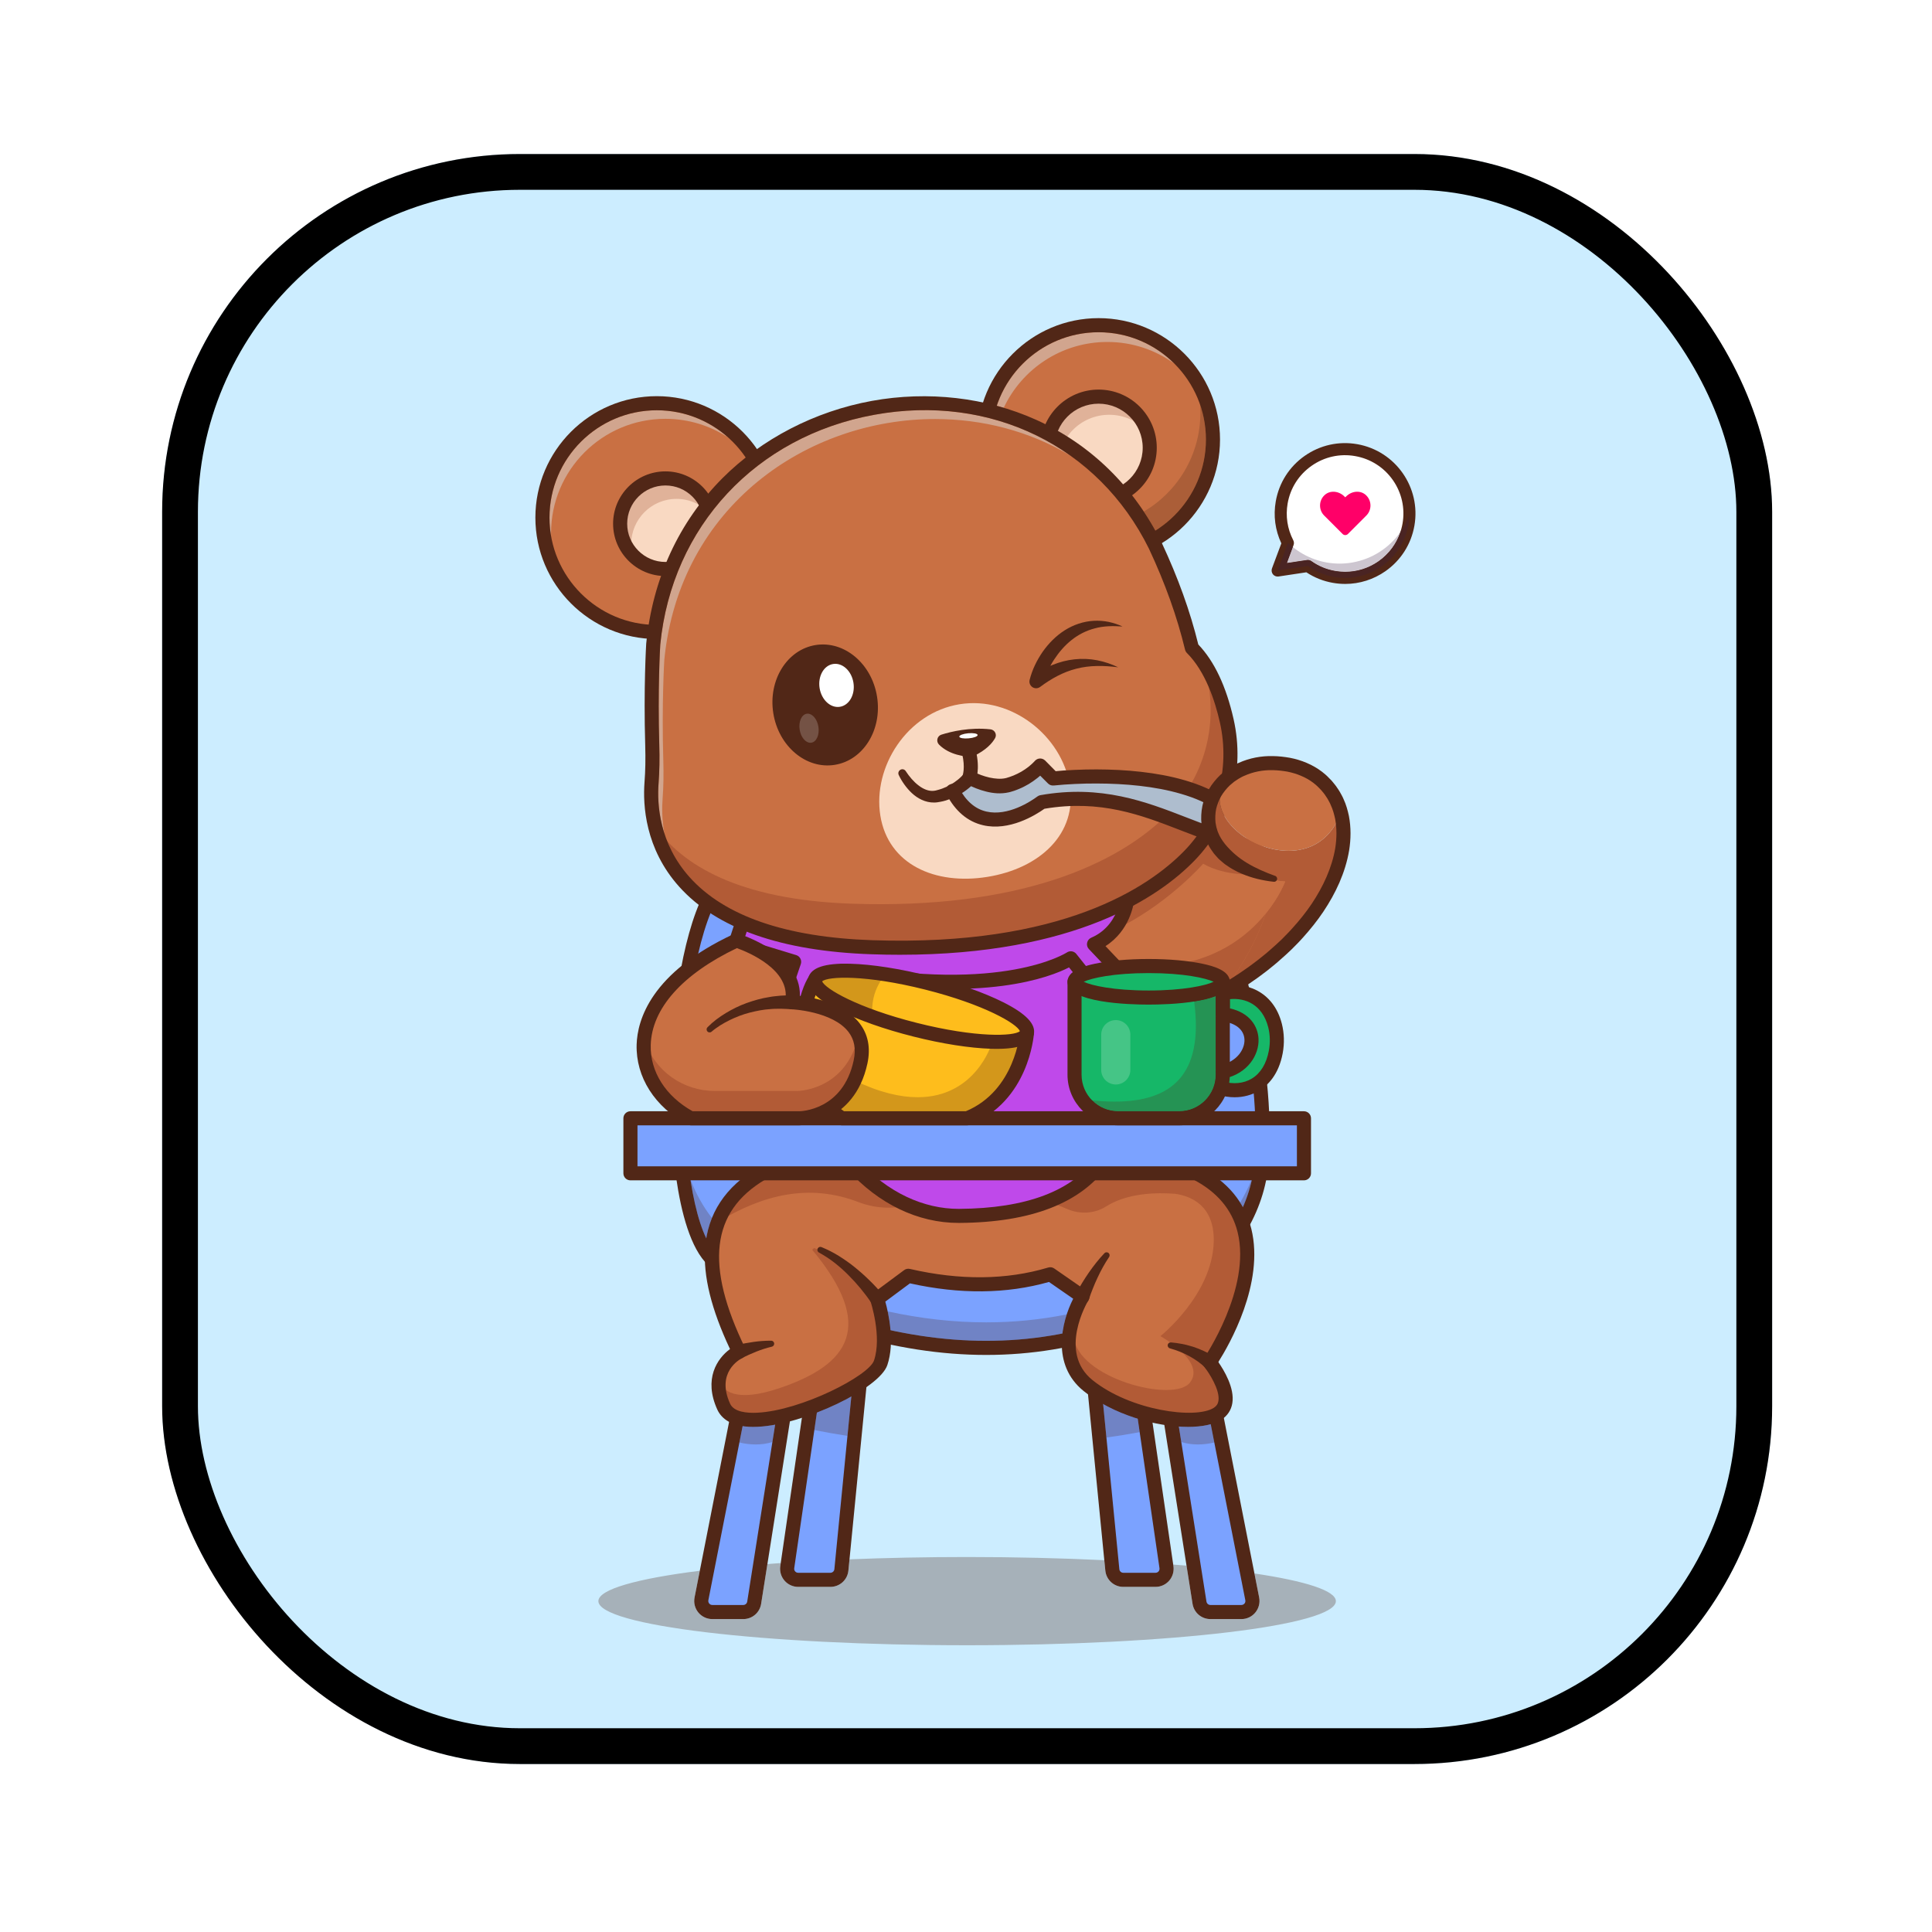 <svg width="54" height="54" viewBox="0 0 54 54" fill="none" xmlns="http://www.w3.org/2000/svg">
<g filter="url(#filter0_d_11_2479)">
<rect x="4.532" y="0.305" width="45" height="45" rx="10" fill="#CCEDFF"/>
<path d="M27.032 41.985C21.339 41.985 16.725 41.433 16.725 40.752C16.725 40.423 17.803 40.124 19.56 39.903L19.413 40.65C19.384 40.799 19.422 40.952 19.518 41.069C19.615 41.187 19.757 41.254 19.909 41.254H20.774C21.025 41.254 21.235 41.074 21.274 40.827L21.449 39.716C21.572 39.706 21.696 39.697 21.821 39.688L21.809 39.775C21.788 39.92 21.831 40.068 21.927 40.179C22.023 40.29 22.163 40.354 22.31 40.354H23.209C23.471 40.354 23.688 40.157 23.713 39.897L23.744 39.584C24.776 39.542 25.882 39.519 27.032 39.519C28.386 39.519 29.68 39.551 30.865 39.608L30.893 39.897C30.919 40.157 31.136 40.354 31.397 40.354H32.297C32.444 40.354 32.583 40.29 32.679 40.179C32.776 40.068 32.819 39.92 32.798 39.775L32.791 39.73C32.917 39.74 33.042 39.751 33.164 39.761L33.332 40.827C33.371 41.074 33.581 41.254 33.832 41.254H34.697C34.849 41.254 34.992 41.187 35.088 41.069C35.184 40.952 35.223 40.799 35.194 40.65L35.062 39.979C36.486 40.191 37.338 40.46 37.338 40.752C37.338 41.433 32.724 41.985 27.032 41.985Z" fill="#A6B1B9"/>
<path d="M24.184 33.088L23.517 39.878C23.502 40.036 23.369 40.157 23.209 40.157H22.31C22.121 40.157 21.977 39.99 22.004 39.803L22.927 33.463L24.184 33.088Z" fill="#7BA2FF"/>
<path d="M23.687 36.134C23.373 36.085 23.064 36.031 22.761 35.97L22.832 35.482C23.173 35.351 23.504 35.197 23.795 35.034L23.687 36.134Z" fill="#7083C5"/>
<path d="M23.104 33.616L22.199 39.832C22.192 39.876 22.212 39.907 22.225 39.921C22.237 39.936 22.265 39.96 22.31 39.96H23.209C23.267 39.96 23.316 39.916 23.321 39.859L23.959 33.361L23.104 33.616ZM23.209 40.354H22.31C22.163 40.354 22.023 40.29 21.927 40.179C21.831 40.068 21.788 39.92 21.809 39.775L22.733 33.435C22.744 33.359 22.798 33.297 22.871 33.275L24.127 32.9C24.19 32.881 24.258 32.895 24.309 32.936C24.36 32.978 24.386 33.042 24.38 33.108L23.713 39.897C23.688 40.157 23.471 40.354 23.209 40.354Z" fill="#512717"/>
<path d="M22.395 32.459L21.972 35.142L21.801 36.221L21.08 40.796C21.056 40.946 20.926 41.057 20.774 41.057H19.91C19.715 41.057 19.569 40.879 19.606 40.688L20.476 36.266L20.731 34.973L21.334 31.907L22.395 32.459Z" fill="#7BA2FF"/>
<path d="M21.124 36.373C20.959 36.373 20.803 36.35 20.666 36.318L20.756 35.861C20.845 35.875 20.943 35.882 21.053 35.882C21.095 35.882 21.139 35.881 21.185 35.879C21.335 35.871 21.497 35.851 21.665 35.82L21.589 36.305C21.431 36.354 21.274 36.373 21.124 36.373Z" fill="#7083C5"/>
<path d="M21.476 32.203L19.799 40.726C19.79 40.771 19.81 40.804 19.823 40.819C19.835 40.834 19.863 40.86 19.91 40.86H20.774C20.83 40.86 20.877 40.82 20.885 40.765L22.178 32.569L21.476 32.203ZM20.774 41.254H19.91C19.758 41.254 19.615 41.187 19.518 41.069C19.422 40.952 19.384 40.799 19.413 40.65L21.14 31.869C21.152 31.808 21.192 31.756 21.248 31.73C21.304 31.703 21.369 31.704 21.424 31.732L22.486 32.285C22.561 32.324 22.602 32.406 22.589 32.49L21.274 40.827C21.235 41.074 21.025 41.254 20.774 41.254Z" fill="#512717"/>
<path d="M30.423 33.088L31.089 39.878C31.105 40.036 31.238 40.157 31.397 40.157H32.297C32.485 40.157 32.63 39.99 32.603 39.803L31.679 33.463L30.423 33.088Z" fill="#7BA2FF"/>
<path d="M30.924 36.18L30.832 35.245C31.137 35.414 31.467 35.551 31.799 35.654L31.854 36.029C31.55 36.086 31.239 36.136 30.924 36.18Z" fill="#7083C5"/>
<path d="M30.648 33.361L31.286 39.859C31.291 39.916 31.339 39.96 31.397 39.96H32.297C32.342 39.96 32.369 39.936 32.382 39.921C32.395 39.907 32.414 39.876 32.408 39.831L31.503 33.616L30.648 33.361ZM32.297 40.354H31.397C31.136 40.354 30.919 40.157 30.894 39.897L30.227 33.107C30.221 33.042 30.247 32.978 30.298 32.936C30.349 32.895 30.417 32.881 30.48 32.9L31.736 33.274C31.809 33.296 31.863 33.359 31.874 33.435L32.798 39.775C32.819 39.92 32.776 40.068 32.68 40.179C32.584 40.29 32.444 40.354 32.297 40.354Z" fill="#512717"/>
<path d="M32.212 32.459L32.635 35.142L32.805 36.221L33.527 40.796C33.551 40.946 33.68 41.057 33.832 41.057H34.697C34.892 41.057 35.038 40.879 35 40.688L34.131 36.266L33.876 34.973L33.273 31.907L32.212 32.459Z" fill="#7BA2FF"/>
<path d="M33.483 36.373C33.333 36.373 33.175 36.354 33.018 36.305L32.95 35.874C33.036 35.88 33.121 35.882 33.203 35.882C33.442 35.882 33.659 35.858 33.84 35.807L33.94 36.318C33.804 36.35 33.648 36.373 33.483 36.373Z" fill="#7083C5"/>
<path d="M32.428 32.569L33.721 40.765C33.73 40.82 33.777 40.86 33.832 40.86H34.697C34.743 40.86 34.771 40.834 34.784 40.819C34.797 40.804 34.816 40.771 34.807 40.726L33.131 32.203L32.428 32.569ZM34.697 41.254H33.832C33.582 41.254 33.371 41.074 33.332 40.827L32.017 32.49C32.004 32.406 32.046 32.324 32.121 32.285L33.182 31.732C33.237 31.704 33.303 31.703 33.358 31.73C33.414 31.756 33.454 31.808 33.466 31.869L35.194 40.65C35.223 40.799 35.184 40.952 35.088 41.069C34.992 41.187 34.849 41.254 34.697 41.254Z" fill="#512717"/>
<path d="M19.834 21.098C18.596 23.567 18.602 30.482 20.083 31.335L23.709 33.08C26.24 33.829 28.737 33.903 31.187 33.08C31.187 33.08 35.105 31.672 35.274 28.326C35.443 24.979 34.177 22.026 34.177 22.026C34.177 22.026 23.434 18.032 19.834 21.098Z" fill="#7BA2FF"/>
<path d="M27.566 33.477C26.697 33.477 25.807 33.378 24.891 33.18C24.875 32.986 24.844 32.804 24.812 32.654C25.734 32.855 26.652 32.96 27.565 32.96C28.319 32.96 29.069 32.888 29.815 32.738C29.761 32.905 29.718 33.086 29.695 33.272C28.996 33.408 28.288 33.477 27.566 33.477ZM19.74 30.611C19.55 30.214 19.404 29.652 19.302 28.991H19.309C19.454 29.37 19.653 29.725 19.898 30.044C19.825 30.223 19.773 30.412 19.74 30.611ZM34.739 29.739C34.715 29.696 34.69 29.654 34.663 29.612C34.78 29.416 34.884 29.209 34.972 28.991H34.986C34.927 29.255 34.843 29.504 34.739 29.739Z" fill="#7083C5"/>
<path d="M23.78 32.896C26.408 33.671 28.81 33.67 31.124 32.894C31.158 32.881 34.918 31.49 35.078 28.316C35.227 25.352 34.221 22.667 34.028 22.181C33.04 21.826 23.331 18.45 19.992 21.222C18.756 23.754 18.874 30.392 20.175 31.161L23.78 32.896ZM27.565 33.871C26.306 33.871 25.008 33.67 23.653 33.269C23.643 33.266 23.633 33.262 23.623 33.258L19.998 31.512C19.993 31.51 19.989 31.508 19.985 31.506C18.887 30.873 18.756 27.764 18.742 26.826C18.707 24.472 19.066 22.189 19.658 21.009C19.669 20.986 19.686 20.965 19.706 20.948C21.247 19.636 24.17 19.39 28.393 20.219C31.509 20.83 34.219 21.831 34.246 21.841C34.297 21.86 34.337 21.899 34.358 21.948C34.411 22.07 35.64 24.982 35.471 28.335C35.399 29.763 34.644 31.07 33.287 32.114C32.274 32.894 31.294 33.251 31.253 33.266C30.051 33.669 28.828 33.871 27.565 33.871Z" fill="#512717"/>
<path d="M33.812 34.077C33.812 34.077 34.641 35.118 34.037 35.512C33.432 35.905 31.52 35.624 30.409 34.724C29.838 34.262 29.813 33.618 29.924 33.102C30.028 32.614 30.254 32.24 30.254 32.24L30.241 32.231L29.354 31.616C28.103 31.991 26.776 31.979 25.388 31.659L24.516 32.305C24.516 32.305 24.868 33.346 24.615 34.091C24.362 34.837 20.72 36.398 20.227 35.315C20.095 35.023 20.065 34.777 20.092 34.573C20.166 34.022 20.659 33.782 20.659 33.782C19.984 32.4 19.683 31.156 20.064 30.158C20.266 29.628 20.662 29.168 21.296 28.794C21.296 28.794 26.066 26.898 27.459 26.337C27.681 26.247 27.817 26.192 27.835 26.184C27.854 26.175 27.927 26.193 28.05 26.235C28.736 26.475 30.94 27.489 33.446 28.794C33.626 28.888 33.786 28.991 33.927 29.1C34.155 29.276 34.335 29.471 34.472 29.679C35.636 31.436 33.812 34.077 33.812 34.077Z" fill="#C97043"/>
<path d="M24.615 34.091C24.362 34.837 20.72 36.398 20.227 35.315C20.095 35.023 20.065 34.777 20.092 34.573C20.189 34.87 20.546 35.221 21.802 34.794C23.733 34.138 24.484 33.073 22.702 30.933C22.702 30.933 22.716 30.912 22.753 30.883C23.211 31.045 23.881 31.414 24.577 32.26L24.516 32.305C24.516 32.305 24.868 33.346 24.615 34.091Z" fill="#B25B36"/>
<path d="M33.812 34.077C33.812 34.077 34.641 35.118 34.037 35.511C33.432 35.905 31.52 35.624 30.409 34.724C29.838 34.262 29.813 33.618 29.924 33.102C29.975 33.173 30.008 33.259 30.015 33.36C30.099 34.513 32.813 35.23 33.263 34.64C33.713 34.049 32.434 33.346 32.434 33.346C32.434 33.346 33.882 32.193 33.924 30.716C33.954 29.675 33.258 29.425 32.844 29.367C32.843 29.367 32.841 29.367 32.84 29.367C32.739 29.36 32.642 29.355 32.548 29.353H32.547C31.741 29.337 31.228 29.524 30.913 29.722C30.585 29.928 30.174 29.945 29.82 29.789C28.61 29.253 26.907 29.21 25.569 29.641C25.054 29.808 24.496 29.792 23.991 29.598C22.632 29.075 21.331 29.381 20.064 30.158C20.266 29.628 20.662 29.168 21.296 28.794C21.296 28.794 26.066 26.897 27.459 26.337C27.663 26.301 27.861 26.267 28.05 26.235C28.736 26.475 30.94 27.489 33.446 28.794C33.626 28.888 33.786 28.991 33.927 29.1C33.988 29.146 34.045 29.195 34.099 29.244C34.108 29.253 34.118 29.262 34.127 29.271C34.143 29.286 34.159 29.302 34.175 29.317C34.194 29.336 34.213 29.355 34.231 29.375C34.249 29.394 34.267 29.414 34.284 29.434C34.298 29.449 34.31 29.463 34.322 29.479C34.338 29.497 34.353 29.516 34.367 29.534C34.384 29.555 34.4 29.576 34.415 29.597C34.417 29.599 34.418 29.601 34.42 29.604C34.438 29.628 34.455 29.654 34.472 29.679C35.636 31.436 33.812 34.077 33.812 34.077Z" fill="#B25B36"/>
<path d="M36.015 20.075V20.807L34.903 23L34.39 23.441C34.39 23.441 34.388 23.442 34.383 23.442C34.313 23.454 33.784 23.539 33.204 23.633C32.473 23.749 31.662 23.877 31.594 23.882C31.47 23.89 30.221 22.476 30.24 22.382C30.259 22.288 30.746 20.919 31.186 20.526C31.627 20.133 33.034 18.71 33.034 18.71C33.034 18.71 33.374 18.848 33.778 19.01C33.827 19.029 33.877 19.049 33.927 19.069C34.259 19.201 34.61 19.34 34.837 19.427H34.837C34.975 19.48 35.066 19.513 35.077 19.513L35.321 19.659L36.015 20.075Z" fill="#C97043"/>
<path d="M35.066 20.444C35.066 20.444 34.233 20.493 33.629 20.141C33.629 20.141 32.747 21.154 31.423 21.857L31.594 21.196C31.594 21.196 33.487 20.085 33.769 19.41L34.39 20.026" fill="#B25B36"/>
<path d="M27.92 26.361C27.918 26.362 27.915 26.363 27.91 26.365C27.913 26.364 27.916 26.363 27.92 26.361ZM21.383 28.972C19.873 29.867 19.699 31.369 20.835 33.696C20.858 33.742 20.862 33.797 20.845 33.846C20.828 33.895 20.792 33.936 20.745 33.959C20.669 33.997 20.009 34.359 20.406 35.233C20.513 35.468 20.877 35.5 21.165 35.486C22.403 35.424 24.284 34.453 24.428 34.028C24.657 33.356 24.333 32.378 24.33 32.368C24.302 32.287 24.33 32.198 24.399 32.147L25.271 31.5C25.317 31.466 25.376 31.453 25.433 31.467C26.833 31.79 28.133 31.777 29.297 31.428C29.355 31.41 29.417 31.42 29.466 31.454L30.366 32.078C30.451 32.137 30.476 32.253 30.422 32.342C30.387 32.4 29.569 33.791 30.532 34.571C31.587 35.425 33.42 35.678 33.929 35.347C34.002 35.299 34.042 35.239 34.055 35.157C34.106 34.846 33.785 34.361 33.658 34.2C33.604 34.132 33.6 34.037 33.65 33.965C33.663 33.946 34.982 32.008 34.591 30.436C34.435 29.809 34.019 29.315 33.355 28.969C30.465 27.464 28.227 26.47 27.867 26.383C27.276 26.628 22.071 28.698 21.383 28.972ZM33.203 35.882C32.306 35.882 31.095 35.534 30.285 34.877C29.381 34.145 29.664 32.954 29.996 32.3L29.319 31.831C28.137 32.167 26.831 32.181 25.433 31.87L24.745 32.381C24.834 32.703 25.018 33.515 24.801 34.155C24.577 34.815 22.481 35.815 21.184 35.879C20.443 35.917 20.157 35.637 20.048 35.396C19.659 34.54 20.047 33.968 20.404 33.707C19.88 32.594 19.652 31.669 19.708 30.884C19.776 29.925 20.277 29.165 21.196 28.625C21.205 28.62 21.214 28.615 21.223 28.611C23.417 27.739 27.605 26.072 27.75 26.006C27.844 25.96 27.935 25.916 29.662 26.711C30.811 27.239 32.187 27.917 33.537 28.62C34.306 29.02 34.789 29.6 34.974 30.343C35.352 31.869 34.348 33.603 34.052 34.07C34.21 34.296 34.513 34.795 34.444 35.219C34.413 35.411 34.309 35.569 34.144 35.677C33.932 35.815 33.597 35.882 33.203 35.882Z" fill="#512717"/>
<path d="M30.779 23.001C32.94 29.254 29.164 29.97 26.812 29.984C24.737 29.997 22.541 28.121 22.027 24.125L22.892 22.489C22.892 22.489 27.202 22.503 27.371 22.489C27.54 22.476 30.034 22.026 30.034 22.026L30.779 23.001Z" fill="#BF49EA"/>
<path d="M26.791 30.181C25.657 30.181 24.556 29.652 23.688 28.69C22.717 27.614 22.075 26.045 21.832 24.15C21.818 24.043 21.894 23.944 22.002 23.93C22.11 23.916 22.209 23.992 22.223 24.1C22.728 28.032 24.878 29.788 26.791 29.788H26.811C28.685 29.776 29.976 29.288 30.649 28.338C31.436 27.225 31.417 25.451 30.593 23.065C30.557 22.962 30.612 22.85 30.715 22.815C30.817 22.779 30.93 22.834 30.965 22.936C31.833 25.449 31.835 27.343 30.97 28.565C30.22 29.625 28.821 30.169 26.813 30.181H26.791Z" fill="#512717"/>
<path d="M31.495 21.19C31.495 21.19 31.393 22.04 30.577 22.391L31.28 23.132L30.402 23.379L29.929 22.785C29.929 22.785 28.146 23.997 23.54 23.133C23.54 23.133 23.46 24.595 22.434 24.576L21.774 24.125L22.196 22.883L21.283 22.605L20.584 22.288L21.039 20.887L31.495 21.19Z" fill="#BF49EA"/>
<path d="M22.009 24.047L22.494 24.378C23.264 24.336 23.343 23.134 23.343 23.122C23.346 23.066 23.374 23.013 23.418 22.978C23.463 22.943 23.521 22.929 23.576 22.939C28.025 23.774 29.802 22.633 29.819 22.622C29.904 22.565 30.019 22.582 30.083 22.662L30.475 23.154L30.913 23.031L30.435 22.527C30.39 22.48 30.372 22.415 30.385 22.352C30.398 22.289 30.44 22.236 30.499 22.21C30.966 22.009 31.165 21.622 31.247 21.38L21.181 21.088L20.825 22.181L21.352 22.42L22.253 22.695C22.305 22.71 22.347 22.746 22.371 22.793C22.396 22.841 22.4 22.896 22.383 22.946L22.009 24.047ZM22.454 24.773C22.446 24.773 22.439 24.773 22.431 24.773C22.392 24.772 22.355 24.76 22.323 24.738L21.663 24.288C21.59 24.238 21.559 24.146 21.588 24.062L21.944 23.012L21.226 22.793C21.217 22.79 21.209 22.787 21.202 22.784L20.503 22.468C20.411 22.426 20.365 22.323 20.396 22.227L20.852 20.826C20.879 20.743 20.958 20.687 21.045 20.69L31.501 20.993C31.556 20.995 31.608 21.02 31.644 21.062C31.68 21.104 31.697 21.159 31.691 21.214C31.686 21.249 31.587 22.008 30.899 22.444L31.423 22.996C31.471 23.046 31.489 23.118 31.47 23.184C31.452 23.251 31.4 23.303 31.334 23.321L30.456 23.569C30.38 23.59 30.298 23.564 30.248 23.502L29.88 23.039C29.353 23.31 27.5 24.036 23.713 23.365C23.623 23.948 23.285 24.773 22.454 24.773Z" fill="#512717"/>
<path d="M21.554 10.467C21.554 12.232 20.123 13.664 18.358 13.664C16.592 13.664 15.161 12.232 15.161 10.467C15.161 8.701 16.592 7.27 18.358 7.27C20.123 7.27 21.554 8.701 21.554 10.467Z" fill="#C97043"/>
<path d="M15.403 10.989C15.373 10.819 15.358 10.645 15.358 10.467C15.358 8.813 16.703 7.467 18.358 7.467C19.125 7.467 19.826 7.757 20.358 8.233C19.853 7.9 19.249 7.706 18.599 7.706C16.834 7.706 15.402 9.137 15.402 10.903C15.402 10.932 15.403 10.96 15.403 10.989Z" fill="#D1A58E"/>
<path d="M18.358 7.467C16.703 7.467 15.358 8.813 15.358 10.467C15.358 12.121 16.703 13.467 18.358 13.467C20.012 13.467 21.358 12.121 21.358 10.467C21.358 8.813 20.012 7.467 18.358 7.467ZM18.358 13.861C16.486 13.861 14.964 12.338 14.964 10.467C14.964 8.596 16.486 7.073 18.358 7.073C20.229 7.073 21.751 8.596 21.751 10.467C21.751 12.338 20.229 13.861 18.358 13.861Z" fill="#512717"/>
<path d="M33.903 8.286C33.903 10.051 32.472 11.482 30.706 11.482C28.941 11.482 27.51 10.051 27.51 8.286C27.51 6.52 28.941 5.089 30.706 5.089C32.472 5.089 33.903 6.52 33.903 8.286Z" fill="#C97043"/>
<path d="M32.294 10.831C32.192 10.647 32.084 10.47 31.97 10.298C32.916 9.743 33.551 8.715 33.551 7.538C33.551 7.461 33.549 7.385 33.543 7.309C33.649 7.615 33.706 7.944 33.706 8.286C33.706 9.358 33.141 10.3 32.294 10.831Z" fill="#AB5E38"/>
<path d="M28.055 7.397C27.99 7.378 27.925 7.359 27.859 7.341C28.256 6.149 29.382 5.286 30.707 5.286C31.535 5.286 32.286 5.623 32.829 6.168C32.302 5.784 31.653 5.558 30.95 5.558C29.671 5.558 28.566 6.31 28.055 7.397Z" fill="#D1A58E"/>
<path d="M30.706 5.286C29.052 5.286 27.707 6.632 27.707 8.286C27.707 9.94 29.052 11.286 30.706 11.286C32.361 11.286 33.706 9.94 33.706 8.286C33.706 6.632 32.361 5.286 30.706 5.286ZM30.706 11.679C28.835 11.679 27.313 10.157 27.313 8.286C27.313 6.415 28.835 4.892 30.706 4.892C32.578 4.892 34.1 6.415 34.1 8.286C34.1 10.157 32.578 11.679 30.706 11.679Z" fill="#512717"/>
<path d="M32.135 8.515C32.135 9.304 31.496 9.944 30.706 9.944C29.917 9.944 29.278 9.304 29.278 8.515C29.278 7.726 29.917 7.086 30.706 7.086C31.496 7.086 32.135 7.726 32.135 8.515Z" fill="#F9D9C2"/>
<path d="M32.063 8.064C31.801 7.775 31.423 7.593 31.002 7.593C30.213 7.593 29.573 8.233 29.573 9.022C29.573 9.179 29.599 9.331 29.646 9.472C29.417 9.219 29.278 8.883 29.278 8.515C29.278 7.726 29.917 7.086 30.707 7.086C31.338 7.086 31.874 7.496 32.063 8.064Z" fill="#E0B299"/>
<path d="M30.706 7.283C30.027 7.283 29.475 7.835 29.475 8.515C29.475 9.194 30.027 9.747 30.706 9.747C31.386 9.747 31.939 9.194 31.939 8.515C31.939 7.835 31.386 7.283 30.706 7.283ZM30.706 10.14C29.81 10.14 29.081 9.411 29.081 8.515C29.081 7.618 29.81 6.889 30.706 6.889C31.603 6.889 32.332 7.618 32.332 8.515C32.332 9.411 31.603 10.14 30.706 10.14Z" fill="#512717"/>
<path d="M19.865 10.638C19.865 11.337 19.298 11.904 18.599 11.904C17.9 11.904 17.333 11.337 17.333 10.638C17.333 9.939 17.9 9.372 18.599 9.372C19.298 9.372 19.865 9.939 19.865 10.638Z" fill="#F9D9C2"/>
<path d="M19.83 10.342C19.599 10.097 19.272 9.944 18.908 9.944C18.209 9.944 17.642 10.511 17.642 11.21C17.642 11.312 17.654 11.411 17.678 11.506C17.464 11.279 17.333 10.974 17.333 10.638C17.333 9.939 17.9 9.372 18.599 9.372C19.196 9.372 19.697 9.785 19.83 10.342Z" fill="#E0B299"/>
<path d="M18.599 9.569C18.009 9.569 17.53 10.048 17.53 10.638C17.53 11.227 18.009 11.707 18.599 11.707C19.189 11.707 19.668 11.227 19.668 10.638C19.668 10.048 19.189 9.569 18.599 9.569ZM18.599 12.101C17.792 12.101 17.136 11.445 17.136 10.638C17.136 9.831 17.792 9.175 18.599 9.175C19.406 9.175 20.062 9.831 20.062 10.638C20.062 11.445 19.406 12.101 18.599 12.101Z" fill="#512717"/>
<path d="M33.315 14.113C33.848 14.647 34.135 15.468 34.288 16.147C34.592 17.498 34.21 18.923 33.245 19.916C31.795 21.409 28.971 22.631 24.371 22.476C18.386 22.273 18.127 18.987 18.211 17.884C18.237 17.533 18.241 17.181 18.231 16.829C18.183 15.21 18.259 13.997 18.259 13.997C18.99 6.585 29.087 4.757 32.293 11.254C32.693 12.111 33.058 13.053 33.315 14.113Z" fill="#C97043"/>
<path d="M18.566 19.283C18.39 18.732 18.382 18.227 18.407 17.898C18.432 17.562 18.439 17.211 18.427 16.823C18.381 15.275 18.45 14.085 18.455 14.013C18.782 10.715 21.13 8.195 24.439 7.593C24.916 7.506 25.388 7.463 25.851 7.463C27.356 7.463 28.762 7.912 29.92 8.736C28.77 8.044 27.455 7.712 26.136 7.712C22.577 7.712 18.993 10.133 18.568 14.439C18.568 14.439 18.492 15.652 18.54 17.271C18.55 17.622 18.547 17.974 18.52 18.325C18.502 18.561 18.5 18.898 18.566 19.283Z" fill="#D1A58E"/>
<path d="M33.245 19.916C31.796 21.409 28.971 22.631 24.371 22.476C19.948 22.326 18.652 20.492 18.311 19.099C19.061 20.164 20.624 21.151 23.819 21.259C28.419 21.415 31.244 20.192 32.693 18.7C33.659 17.707 34.04 16.282 33.736 14.931C33.704 14.786 33.665 14.636 33.619 14.482C33.962 14.984 34.167 15.61 34.288 16.147C34.592 17.498 34.21 18.923 33.245 19.916Z" fill="#B25B36"/>
<path d="M29.9 17.944C30.12 19.309 29.059 20.274 27.598 20.509C26.136 20.745 24.826 20.163 24.606 18.798C24.386 17.433 25.358 15.92 26.82 15.684C28.282 15.448 29.68 16.58 29.9 17.944Z" fill="#F9D9C2"/>
<path d="M34.177 18.507C34.099 18.82 33.991 19.09 33.852 19.314C32.518 18.861 31.152 18.059 29.115 18.419C28.452 18.909 27.265 19.332 26.627 18.107C26.937 17.946 27.104 17.736 27.104 17.736C27.104 17.736 27.704 18.073 28.187 17.939C28.763 17.779 29.073 17.399 29.073 17.399L29.431 17.76C29.431 17.76 32.588 17.393 34.177 18.507Z" fill="#AEBDCE"/>
<path d="M26.312 16.534C26.591 16.446 27.11 16.322 27.684 16.385C27.801 16.398 27.871 16.526 27.814 16.629C27.735 16.771 27.567 16.963 27.21 17.136C27.185 17.148 27.158 17.154 27.131 17.153C26.99 17.148 26.54 17.11 26.245 16.811C26.158 16.722 26.193 16.572 26.312 16.534Z" fill="#512717"/>
<path d="M25.319 17.558C25.414 17.703 25.536 17.849 25.671 17.951C25.806 18.057 25.957 18.118 26.098 18.104C26.133 18.101 26.165 18.093 26.21 18.08C26.251 18.07 26.292 18.056 26.333 18.042C26.413 18.012 26.492 17.978 26.567 17.934C26.641 17.891 26.712 17.842 26.778 17.788C26.812 17.761 26.843 17.732 26.873 17.702C26.888 17.687 26.903 17.672 26.917 17.657L26.937 17.634C26.942 17.628 26.95 17.618 26.952 17.616C27.004 17.541 27.103 17.518 27.182 17.558L27.199 17.567C27.228 17.582 27.27 17.601 27.307 17.617C27.345 17.633 27.383 17.649 27.422 17.663C27.5 17.691 27.579 17.716 27.658 17.733C27.815 17.767 27.972 17.78 28.105 17.75L28.13 17.744L28.158 17.735L28.216 17.717C28.255 17.704 28.293 17.69 28.33 17.675C28.406 17.644 28.478 17.607 28.549 17.567C28.619 17.526 28.686 17.48 28.75 17.43C28.782 17.405 28.812 17.378 28.842 17.351C28.856 17.338 28.871 17.324 28.884 17.31L28.904 17.29L28.919 17.274L28.927 17.265C29 17.184 29.125 17.178 29.206 17.252C29.208 17.254 29.211 17.257 29.214 17.259L29.571 17.621L29.409 17.564C29.621 17.541 29.824 17.528 30.032 17.519C30.238 17.509 30.445 17.505 30.652 17.505C31.066 17.506 31.48 17.526 31.894 17.573C32.307 17.62 32.72 17.693 33.126 17.812C33.53 17.931 33.931 18.095 34.29 18.346C34.38 18.408 34.402 18.53 34.34 18.62C34.277 18.709 34.155 18.731 34.066 18.669L34.065 18.669L34.064 18.668C33.754 18.452 33.391 18.3 33.015 18.19C32.638 18.079 32.246 18.009 31.85 17.964C31.453 17.919 31.052 17.9 30.651 17.899C30.451 17.898 30.25 17.903 30.05 17.912C29.85 17.921 29.647 17.935 29.454 17.955L29.453 17.955C29.391 17.962 29.332 17.939 29.292 17.898L28.932 17.539L29.227 17.525C29.214 17.54 29.206 17.549 29.197 17.559L29.169 17.588C29.151 17.607 29.133 17.625 29.114 17.642C29.077 17.677 29.04 17.711 29 17.742C28.922 17.805 28.84 17.862 28.754 17.914C28.668 17.964 28.579 18.011 28.486 18.049C28.44 18.069 28.393 18.086 28.346 18.103L28.274 18.125L28.237 18.136L28.196 18.146C27.973 18.196 27.76 18.174 27.565 18.125C27.467 18.101 27.373 18.07 27.281 18.034C27.235 18.016 27.19 17.997 27.145 17.976C27.099 17.955 27.059 17.934 27.009 17.906L27.256 17.857C27.242 17.874 27.234 17.882 27.224 17.893C27.214 17.904 27.204 17.914 27.194 17.924C27.175 17.944 27.155 17.962 27.135 17.98C27.094 18.016 27.053 18.051 27.01 18.082C26.924 18.147 26.833 18.203 26.738 18.252C26.643 18.302 26.543 18.34 26.441 18.372C26.389 18.387 26.337 18.402 26.285 18.41C26.235 18.42 26.172 18.431 26.111 18.431C25.989 18.433 25.867 18.404 25.763 18.355C25.657 18.307 25.566 18.241 25.487 18.168C25.408 18.095 25.34 18.014 25.279 17.93C25.218 17.845 25.167 17.761 25.12 17.662C25.093 17.606 25.117 17.539 25.173 17.512C25.224 17.487 25.285 17.505 25.315 17.552L25.319 17.558Z" fill="#512717"/>
<path d="M27.084 17.957C27.057 17.957 27.03 17.951 27.004 17.94C26.906 17.896 26.861 17.781 26.903 17.682C26.907 17.673 26.985 17.46 26.893 17.072C26.867 16.966 26.933 16.86 27.038 16.835C27.144 16.81 27.25 16.875 27.276 16.981C27.401 17.509 27.278 17.808 27.264 17.84C27.231 17.913 27.159 17.957 27.084 17.957Z" fill="#512717"/>
<path d="M33.852 19.511C33.831 19.511 33.81 19.508 33.789 19.5C33.529 19.412 33.274 19.314 33.005 19.209C31.902 18.782 30.763 18.34 29.193 18.605C28.935 18.788 28.21 19.235 27.48 19.066C27.046 18.966 26.701 18.674 26.453 18.198C26.403 18.101 26.44 17.982 26.537 17.932C26.633 17.882 26.752 17.919 26.802 18.016C26.994 18.385 27.252 18.61 27.569 18.683C28.175 18.823 28.816 18.395 28.998 18.26C29.022 18.242 29.05 18.23 29.081 18.225C30.781 17.924 32.038 18.412 33.147 18.842C33.413 18.945 33.663 19.042 33.915 19.128C34.018 19.163 34.073 19.274 34.038 19.377C34.011 19.459 33.934 19.511 33.852 19.511Z" fill="#512717"/>
<path d="M18.455 14.013C18.45 14.085 18.381 15.275 18.427 16.823C18.439 17.211 18.432 17.562 18.407 17.898C18.364 18.467 18.42 19.564 19.276 20.519C20.249 21.605 21.966 22.197 24.378 22.279C29.684 22.459 32.122 20.79 33.104 19.779C34.019 18.837 34.39 17.496 34.096 16.19C33.961 15.591 33.692 14.768 33.175 14.252C33.15 14.227 33.132 14.195 33.123 14.16C32.9 13.236 32.57 12.312 32.114 11.337C30.701 8.473 27.688 7.001 24.439 7.593C21.13 8.195 18.782 10.715 18.455 14.013ZM25.153 22.686C24.897 22.686 24.635 22.682 24.364 22.672C21.841 22.587 20.03 21.951 18.982 20.782C18.029 19.718 17.967 18.5 18.014 17.869C18.039 17.547 18.045 17.209 18.034 16.835C17.986 15.226 18.061 13.997 18.062 13.985C18.062 13.982 18.062 13.98 18.063 13.978C18.24 12.181 18.976 10.587 20.19 9.368C21.291 8.264 22.775 7.496 24.369 7.205C25.938 6.92 27.567 7.107 28.957 7.732C30.485 8.418 31.699 9.606 32.469 11.167C32.929 12.151 33.264 13.082 33.493 14.014C33.941 14.482 34.273 15.185 34.48 16.104C34.803 17.54 34.395 19.016 33.386 20.054C32.41 21.059 30.068 22.686 25.153 22.686Z" fill="#512717"/>
<path d="M36.446 27.257H17.621V28.794H36.446V27.257Z" fill="#7BA2FF"/>
<path d="M35.378 21.535C35.138 22.246 34.788 22.866 34.383 23.442C34.357 23.446 34.27 23.461 34.14 23.482C33.719 23.022 32.659 23.01 32.659 23.01L32.475 23.028C32.46 23.01 32.452 23 32.452 23C33.957 22.905 34.869 22.163 35.378 21.535Z" fill="#B25B36"/>
<path d="M34.493 20.102C34.777 20.299 35.149 20.46 35.621 20.563C35.619 20.575 35.617 20.588 35.615 20.6C35.163 20.52 34.781 20.344 34.493 20.102Z" fill="#B25B36"/>
<path d="M17.818 28.598H36.249V27.454H17.818V28.598ZM36.446 28.991H17.621C17.512 28.991 17.424 28.903 17.424 28.794V27.257C17.424 27.148 17.512 27.06 17.621 27.06H36.446C36.555 27.06 36.643 27.148 36.643 27.257V28.794C36.643 28.903 36.555 28.991 36.446 28.991Z" fill="#512717"/>
<path d="M28.703 24.871C28.703 24.871 28.696 24.962 28.669 25.11C28.574 25.614 28.229 26.779 27.034 27.257H23.532C23.36 27.147 23.211 27.017 23.084 26.871C22.183 25.838 22.355 24.033 22.784 23.379L28.703 24.871Z" fill="#FEBD1C"/>
<path d="M27.034 27.257H23.532C23.36 27.147 23.211 27.017 23.084 26.871L23.882 26.2C24.587 26.538 25.169 26.668 25.649 26.668C27.262 26.668 27.709 25.194 27.709 25.194L28.458 25.119L28.669 25.11C28.574 25.614 28.229 26.779 27.034 27.257Z" fill="#D3971B"/>
<path d="M28.703 24.871C28.611 25.234 27.212 25.193 25.578 24.781C25.148 24.673 24.745 24.55 24.385 24.42C23.378 24.058 22.717 23.646 22.785 23.379C22.853 23.106 23.668 23.062 24.767 23.234C25.123 23.29 25.509 23.368 25.909 23.469C27.543 23.881 28.794 24.509 28.703 24.871Z" fill="#FEBD1C"/>
<path d="M24.385 24.42C23.426 24.075 22.78 23.685 22.78 23.418C22.78 23.404 22.781 23.392 22.785 23.379C22.826 23.213 23.142 23.132 23.63 23.132C23.946 23.132 24.334 23.166 24.767 23.234C24.767 23.234 24.31 23.638 24.385 24.42Z" fill="#D3971B"/>
<path d="M22.98 23.429C23.055 23.632 23.967 24.172 25.626 24.59C27.285 25.009 28.344 24.965 28.506 24.822C28.432 24.619 27.52 24.078 25.861 23.66C24.201 23.242 23.142 23.285 22.98 23.429ZM27.858 25.316C27.811 25.316 27.763 25.315 27.713 25.314C27.109 25.296 26.334 25.175 25.53 24.972C24.726 24.77 23.986 24.509 23.446 24.238C22.8 23.914 22.521 23.617 22.593 23.331C22.666 23.045 23.052 22.916 23.774 22.937C24.378 22.954 25.153 23.075 25.957 23.278C26.761 23.481 27.501 23.742 28.041 24.013C28.686 24.337 28.965 24.633 28.893 24.919C28.826 25.186 28.487 25.316 27.858 25.316Z" fill="#512717"/>
<path d="M27.034 27.454H23.532C23.494 27.454 23.458 27.443 23.426 27.423C22.868 27.068 22.486 26.478 22.323 25.718C22.114 24.741 22.319 23.728 22.62 23.271C22.679 23.18 22.802 23.155 22.892 23.215C22.983 23.274 23.009 23.396 22.949 23.487C22.689 23.883 22.528 24.795 22.708 25.635C22.804 26.08 23.034 26.682 23.591 27.06H26.995C28.378 26.481 28.505 24.874 28.506 24.858C28.513 24.749 28.608 24.669 28.716 24.675C28.824 24.682 28.906 24.776 28.899 24.885C28.893 24.962 28.75 26.783 27.107 27.44C27.084 27.449 27.059 27.454 27.034 27.454Z" fill="#512717"/>
<path d="M34.177 23.441V26.038C34.177 26.711 33.632 27.257 32.958 27.257H31.252C30.833 27.257 30.463 27.045 30.244 26.723C30.111 26.527 30.033 26.292 30.033 26.038V23.441H34.177Z" fill="#16B768"/>
<path d="M34.177 23.441C34.177 23.685 33.25 23.882 32.105 23.882C30.961 23.882 30.034 23.685 30.034 23.441C30.034 23.198 30.961 23.001 32.105 23.001C33.25 23.001 34.177 23.198 34.177 23.441Z" fill="#16B768"/>
<path d="M34.119 26.412C34.735 26.602 35.481 26.36 35.659 25.402C35.704 25.158 35.699 24.907 35.639 24.666C35.431 23.849 34.743 23.629 34.177 23.76V24.351C35.34 24.482 35.152 25.748 34.177 25.954L34.119 26.412Z" fill="#16B768"/>
<path d="M30.29 23.441C30.502 23.544 31.125 23.685 32.105 23.685C33.085 23.685 33.708 23.544 33.921 23.441C33.708 23.339 33.085 23.198 32.105 23.198C31.125 23.198 30.502 23.339 30.29 23.441ZM32.105 24.079C31.573 24.079 29.837 24.033 29.837 23.441C29.837 23.135 30.272 23.007 30.599 22.937C31.004 22.851 31.539 22.804 32.105 22.804C32.672 22.804 33.207 22.851 33.611 22.937C33.939 23.007 34.374 23.135 34.374 23.441C34.374 24.033 32.638 24.079 32.105 24.079Z" fill="#512717"/>
<path d="M32.959 27.454H31.252C30.472 27.454 29.837 26.819 29.837 26.038V23.441C29.837 23.333 29.925 23.244 30.034 23.244C30.142 23.244 30.23 23.333 30.23 23.441V26.038C30.23 26.602 30.689 27.06 31.252 27.06H32.959C33.522 27.06 33.98 26.602 33.98 26.038V23.441C33.98 23.333 34.069 23.244 34.177 23.244C34.286 23.244 34.374 23.333 34.374 23.441V26.038C34.374 26.819 33.739 27.454 32.959 27.454Z" fill="#512717"/>
<path d="M34.508 26.669C34.36 26.669 34.209 26.646 34.061 26.601C33.957 26.569 33.898 26.458 33.93 26.354C33.962 26.25 34.073 26.192 34.176 26.224C34.465 26.313 34.762 26.285 34.99 26.146C35.233 25.999 35.398 25.729 35.465 25.366C35.506 25.146 35.5 24.921 35.448 24.715C35.283 24.066 34.797 23.885 34.374 23.927V24.184C34.938 24.309 35.16 24.694 35.176 25.034C35.198 25.482 34.876 26.007 34.218 26.146C34.112 26.169 34.007 26.101 33.985 25.994C33.962 25.888 34.03 25.784 34.137 25.761C34.574 25.669 34.796 25.327 34.783 25.053C34.77 24.779 34.535 24.589 34.155 24.546C34.056 24.535 33.98 24.451 33.98 24.351V23.76C33.98 23.668 34.044 23.589 34.133 23.568C34.784 23.418 35.592 23.683 35.829 24.618C35.895 24.879 35.903 25.162 35.852 25.438C35.74 26.04 35.433 26.339 35.194 26.483C34.992 26.606 34.754 26.669 34.508 26.669Z" fill="#512717"/>
<path d="M32.959 27.06H31.252C30.968 27.06 30.711 26.944 30.526 26.756C30.745 26.778 30.955 26.79 31.154 26.79C32.728 26.79 33.651 26.061 33.377 23.992C33.598 23.957 33.81 23.909 33.98 23.842V26.038C33.98 26.602 33.522 27.06 32.959 27.06Z" fill="#259354"/>
<path d="M33.377 23.992C33.372 23.956 33.367 23.919 33.362 23.882L33.84 23.725L33.98 23.659V23.841C33.809 23.909 33.598 23.957 33.377 23.992Z" fill="#512717"/>
<path d="M32.958 27.257H31.252C30.833 27.257 30.463 27.045 30.244 26.723C30.34 26.735 30.433 26.747 30.526 26.756C30.711 26.944 30.968 27.06 31.252 27.06H32.959C33.522 27.06 33.98 26.602 33.98 26.038V25.957C33.981 25.969 33.982 25.982 33.985 25.994C34.004 26.085 34.083 26.148 34.172 26.151C34.17 26.174 34.167 26.198 34.164 26.221C34.149 26.217 34.134 26.215 34.119 26.215C34.035 26.215 33.956 26.27 33.93 26.354C33.9 26.452 33.95 26.556 34.043 26.594C33.841 26.988 33.431 27.257 32.958 27.257ZM33.98 25.95V23.659L34.021 23.64C33.996 23.674 33.98 23.715 33.98 23.76V24.351C33.98 24.451 34.056 24.535 34.155 24.546C34.163 24.547 34.17 24.548 34.177 24.549V25.752C34.164 25.755 34.151 25.758 34.137 25.761C34.045 25.781 33.982 25.861 33.98 25.95Z" fill="#512717"/>
<path d="M34.043 26.594C33.95 26.556 33.9 26.452 33.93 26.354C33.956 26.27 34.034 26.215 34.119 26.215C34.133 26.215 34.149 26.217 34.164 26.221C34.144 26.354 34.102 26.479 34.043 26.594ZM34.172 26.151C34.083 26.148 34.004 26.085 33.985 25.994C33.982 25.982 33.981 25.969 33.98 25.957V25.95C33.982 25.861 34.045 25.781 34.137 25.761C34.15 25.758 34.164 25.755 34.177 25.752V26.038C34.177 26.076 34.176 26.114 34.172 26.151ZM34.177 24.549C34.17 24.548 34.163 24.547 34.155 24.546C34.056 24.535 33.98 24.451 33.98 24.351V23.76C33.98 23.715 33.995 23.674 34.021 23.64L34.177 23.567V24.549Z" fill="#512717"/>
<path d="M31.187 26.312C30.961 26.312 30.779 26.129 30.779 25.904V24.92C30.779 24.694 30.961 24.512 31.187 24.512C31.412 24.512 31.594 24.694 31.594 24.92V25.904C31.594 26.129 31.412 26.312 31.187 26.312Z" fill="#45C586"/>
<path d="M20.584 22.288C20.584 22.288 22.365 22.832 22.14 24.013C22.14 24.013 24.39 24.107 24.052 25.682C23.715 27.257 22.335 27.257 22.335 27.257H19.308C17.546 26.312 17.171 23.882 20.584 22.288Z" fill="#C97043"/>
<path d="M24.052 25.682C23.715 27.257 22.335 27.257 22.335 27.257H19.309C18.426 26.783 17.891 25.937 18.007 25.01C18.014 25.036 18.021 25.061 18.029 25.087C18.291 25.931 19.093 26.493 19.977 26.493H22.283C22.283 26.493 23.654 26.493 23.997 24.934C24.087 25.136 24.116 25.382 24.052 25.682Z" fill="#B25B36"/>
<path d="M19.359 27.06H22.335C22.384 27.06 23.561 27.034 23.86 25.641C23.929 25.319 23.881 25.058 23.714 24.841C23.269 24.266 22.143 24.21 22.131 24.21C22.074 24.207 22.021 24.18 21.986 24.135C21.95 24.09 21.936 24.032 21.947 23.976C22.113 23.104 20.903 22.611 20.596 22.5C19.071 23.229 18.216 24.19 18.188 25.21C18.168 25.951 18.604 26.639 19.359 27.06ZM22.335 27.454H19.309C19.276 27.454 19.244 27.446 19.215 27.43C18.301 26.94 17.77 26.106 17.794 25.199C17.814 24.509 18.191 23.189 20.5 22.11C20.544 22.089 20.595 22.086 20.641 22.1C20.716 22.123 22.387 22.648 22.357 23.835C22.75 23.882 23.596 24.046 24.025 24.6C24.264 24.909 24.338 25.287 24.245 25.723C23.878 27.434 22.351 27.454 22.335 27.454Z" fill="#512717"/>
<path d="M19.774 24.713C19.931 24.553 20.101 24.429 20.286 24.316C20.47 24.205 20.665 24.108 20.869 24.035C21.072 23.963 21.282 23.901 21.498 23.869C21.605 23.847 21.714 23.841 21.822 23.829C21.931 23.82 22.04 23.821 22.15 23.817C22.259 23.812 22.35 23.897 22.355 24.006C22.359 24.115 22.274 24.206 22.165 24.211C22.16 24.211 22.154 24.211 22.149 24.211L22.13 24.21C22.032 24.205 21.933 24.195 21.835 24.195C21.737 24.197 21.637 24.193 21.539 24.204C21.342 24.215 21.147 24.254 20.954 24.303C20.761 24.352 20.575 24.425 20.395 24.512C20.304 24.556 20.218 24.606 20.132 24.658C20.049 24.712 19.964 24.771 19.893 24.832L19.889 24.836C19.853 24.866 19.8 24.863 19.77 24.827C19.741 24.794 19.743 24.744 19.774 24.713Z" fill="#512717"/>
<path d="M37.532 19.617C37.529 19.639 37.526 19.661 37.523 19.682C37.522 19.692 37.52 19.701 37.519 19.71C37.514 19.743 37.508 19.777 37.502 19.81C37.471 19.975 37.425 20.144 37.365 20.316C37.359 20.335 37.352 20.353 37.345 20.372C37.336 20.396 37.327 20.42 37.318 20.443C37.308 20.468 37.298 20.493 37.288 20.519C37.279 20.541 37.269 20.564 37.259 20.586C37.228 20.657 37.195 20.729 37.159 20.801C37.147 20.825 37.135 20.848 37.123 20.872C36.985 21.137 36.814 21.405 36.609 21.671C36.591 21.695 36.572 21.72 36.553 21.744C36.505 21.804 36.455 21.865 36.403 21.925C36.383 21.95 36.363 21.973 36.341 21.997C36.3 22.044 36.257 22.091 36.213 22.139C36.191 22.162 36.169 22.186 36.147 22.209C36.127 22.23 36.108 22.25 36.088 22.27C36.062 22.297 36.035 22.323 36.008 22.349C35.985 22.373 35.961 22.396 35.937 22.419C35.913 22.443 35.888 22.466 35.864 22.489C35.841 22.511 35.817 22.533 35.793 22.555C35.767 22.579 35.74 22.603 35.712 22.627C35.686 22.65 35.66 22.674 35.634 22.696C35.608 22.719 35.581 22.742 35.554 22.765C35.474 22.833 35.391 22.901 35.305 22.967C35.277 22.99 35.248 23.012 35.219 23.034C35.19 23.056 35.16 23.078 35.131 23.1C35.101 23.122 35.071 23.144 35.041 23.166C35.011 23.188 34.98 23.21 34.949 23.232C34.919 23.253 34.888 23.275 34.857 23.297C34.825 23.318 34.794 23.34 34.762 23.361C34.698 23.404 34.633 23.446 34.568 23.488C34.534 23.509 34.501 23.53 34.468 23.55C34.434 23.572 34.4 23.593 34.366 23.613C34.333 23.633 34.298 23.654 34.263 23.674C34.235 23.692 34.206 23.708 34.177 23.725C34.2 23.694 34.223 23.664 34.245 23.633C34.264 23.608 34.282 23.582 34.3 23.557C34.328 23.52 34.355 23.481 34.383 23.442C34.788 22.866 35.138 22.246 35.378 21.535C35.769 21.052 35.921 20.638 35.921 20.638C35.816 20.63 35.714 20.617 35.615 20.6C35.617 20.588 35.619 20.575 35.621 20.563C35.149 20.459 34.777 20.299 34.493 20.102C34.17 19.828 33.969 19.471 33.927 19.069C33.895 18.767 33.954 18.441 34.119 18.107C33.987 18.6 34.325 19.103 34.836 19.427H34.837C34.986 19.521 35.15 19.6 35.321 19.659C36.126 19.938 37.095 19.78 37.478 18.71H37.479C37.553 18.989 37.571 19.294 37.532 19.617Z" fill="#B25B36"/>
<path d="M35.921 20.638C35.921 20.638 35.769 21.052 35.378 21.535C35.477 21.24 35.558 20.929 35.615 20.6C35.714 20.617 35.816 20.63 35.921 20.638Z" fill="#C97043"/>
<path d="M37.478 18.71C37.095 19.78 36.126 19.938 35.321 19.659C35.15 19.6 34.986 19.521 34.837 19.427H34.836C34.325 19.103 33.987 18.601 34.119 18.107C33.954 18.441 33.895 18.767 33.927 19.069C33.969 19.471 34.17 19.828 34.493 20.102C34.051 19.796 33.826 19.403 33.778 19.01C33.653 17.965 34.788 16.92 36.446 17.488C36.991 17.749 37.337 18.18 37.478 18.71Z" fill="#C97043"/>
<path d="M35.603 20.646C35.3 20.613 34.995 20.544 34.704 20.419C34.667 20.403 34.631 20.388 34.595 20.371L34.489 20.314C34.454 20.294 34.418 20.277 34.384 20.254L34.283 20.186C34.249 20.164 34.215 20.141 34.185 20.113C34.153 20.087 34.122 20.06 34.091 20.032C34.059 20.007 34.033 19.973 34.005 19.943C33.978 19.911 33.949 19.882 33.923 19.848C33.876 19.779 33.824 19.713 33.786 19.637C33.767 19.599 33.744 19.564 33.727 19.525L33.678 19.407C33.659 19.369 33.651 19.326 33.637 19.286C33.625 19.245 33.612 19.205 33.606 19.162L33.583 19.036L33.574 18.908C33.571 18.738 33.588 18.565 33.64 18.403C33.692 18.242 33.763 18.086 33.86 17.948C33.958 17.812 34.069 17.684 34.201 17.581C34.217 17.568 34.233 17.554 34.249 17.541L34.301 17.506C34.335 17.483 34.369 17.458 34.404 17.436C34.477 17.397 34.547 17.352 34.624 17.322C34.925 17.186 35.255 17.125 35.577 17.133C35.738 17.135 35.896 17.153 36.055 17.181C36.214 17.212 36.371 17.258 36.522 17.323C36.673 17.387 36.817 17.469 36.95 17.57C37.015 17.621 37.08 17.675 37.136 17.735C37.165 17.764 37.195 17.793 37.222 17.823L37.301 17.919C37.328 17.95 37.351 17.985 37.374 18.019C37.397 18.053 37.422 18.087 37.442 18.122C37.482 18.195 37.525 18.265 37.556 18.342C37.626 18.492 37.669 18.651 37.703 18.809C37.764 19.13 37.759 19.455 37.709 19.768C37.603 20.395 37.331 20.969 36.989 21.48C36.818 21.736 36.624 21.976 36.419 22.204C36.318 22.319 36.209 22.426 36.101 22.535C35.99 22.639 35.88 22.745 35.763 22.843C35.65 22.946 35.529 23.039 35.411 23.135C35.289 23.225 35.17 23.321 35.043 23.405C34.796 23.583 34.536 23.741 34.276 23.896C34.182 23.951 34.061 23.92 34.006 23.827C33.95 23.733 33.981 23.613 34.075 23.557L34.079 23.554C34.33 23.405 34.58 23.253 34.817 23.083C34.938 23.002 35.052 22.911 35.169 22.824C35.282 22.732 35.397 22.644 35.505 22.546C35.616 22.453 35.721 22.352 35.827 22.253C35.928 22.149 36.032 22.048 36.127 21.939C36.321 21.725 36.503 21.499 36.663 21.261C36.981 20.784 37.228 20.256 37.321 19.704C37.364 19.43 37.367 19.151 37.317 18.885C37.288 18.754 37.253 18.623 37.196 18.503C37.172 18.44 37.136 18.384 37.105 18.325C37.088 18.297 37.068 18.27 37.05 18.242C37.032 18.215 37.014 18.187 36.992 18.162L36.928 18.085C36.906 18.061 36.882 18.038 36.859 18.014C36.813 17.965 36.763 17.924 36.711 17.883C36.607 17.803 36.491 17.737 36.367 17.685C36.244 17.632 36.114 17.594 35.98 17.567C35.846 17.544 35.708 17.528 35.571 17.526C35.298 17.52 35.028 17.572 34.786 17.681C34.723 17.704 34.668 17.741 34.61 17.772C34.582 17.789 34.555 17.809 34.528 17.827L34.487 17.855C34.474 17.865 34.462 17.876 34.45 17.887C34.345 17.966 34.26 18.067 34.184 18.172C34.109 18.277 34.057 18.396 34.017 18.517C33.977 18.639 33.966 18.767 33.968 18.894L33.974 18.989L33.991 19.082C33.995 19.114 34.006 19.144 34.015 19.174C34.025 19.205 34.03 19.236 34.045 19.265C34.091 19.385 34.162 19.494 34.243 19.596C34.409 19.796 34.615 19.977 34.856 20.121C35.096 20.266 35.362 20.381 35.639 20.481L35.641 20.481C35.685 20.497 35.708 20.546 35.692 20.59C35.678 20.628 35.641 20.65 35.603 20.646Z" fill="#512717"/>
<path d="M20.587 33.598C20.672 33.576 20.748 33.56 20.829 33.545C20.909 33.53 20.989 33.517 21.069 33.506C21.23 33.484 21.392 33.471 21.555 33.473C21.602 33.473 21.64 33.512 21.639 33.559C21.638 33.599 21.61 33.632 21.573 33.64L21.571 33.641C21.424 33.675 21.28 33.722 21.139 33.778C21.069 33.806 20.999 33.836 20.93 33.867C20.862 33.898 20.791 33.932 20.73 33.965C20.634 34.018 20.513 33.982 20.461 33.886C20.409 33.789 20.445 33.669 20.541 33.617C20.555 33.609 20.57 33.603 20.584 33.599L20.587 33.598Z" fill="#512717"/>
<path d="M33.681 34.224C33.679 34.221 33.669 34.212 33.663 34.205L33.639 34.183C33.623 34.168 33.606 34.153 33.589 34.138C33.553 34.109 33.517 34.08 33.479 34.053C33.403 33.999 33.322 33.948 33.238 33.903C33.154 33.858 33.067 33.815 32.977 33.78C32.887 33.744 32.795 33.714 32.7 33.687L32.697 33.686C32.653 33.673 32.627 33.626 32.64 33.581C32.651 33.542 32.69 33.517 32.729 33.521C32.833 33.531 32.937 33.543 33.04 33.564C33.144 33.583 33.246 33.612 33.348 33.643C33.449 33.676 33.549 33.715 33.647 33.761C33.697 33.783 33.745 33.809 33.794 33.835C33.818 33.849 33.842 33.863 33.866 33.878L33.903 33.902C33.915 33.91 33.926 33.917 33.943 33.93L33.978 33.958C34.067 34.027 34.083 34.155 34.014 34.243C33.945 34.332 33.818 34.347 33.729 34.279C33.709 34.263 33.693 34.244 33.681 34.224Z" fill="#512717"/>
<path d="M24.357 32.42C24.314 32.355 24.263 32.282 24.212 32.215C24.161 32.147 24.107 32.08 24.053 32.013C23.944 31.881 23.828 31.754 23.706 31.632C23.585 31.51 23.456 31.397 23.321 31.291C23.186 31.185 23.042 31.093 22.892 31.01L22.889 31.008C22.848 30.986 22.834 30.934 22.856 30.894C22.877 30.856 22.923 30.84 22.962 30.857C23.131 30.927 23.294 31.009 23.449 31.106C23.603 31.203 23.753 31.307 23.894 31.422C24.035 31.536 24.171 31.657 24.301 31.785C24.366 31.848 24.43 31.913 24.492 31.98C24.555 32.048 24.614 32.114 24.676 32.19C24.745 32.275 24.733 32.399 24.648 32.468C24.564 32.537 24.44 32.524 24.371 32.44C24.366 32.434 24.362 32.429 24.358 32.423L24.357 32.42Z" fill="#512717"/>
<path d="M30.072 32.165C30.128 32.056 30.185 31.959 30.245 31.859C30.305 31.76 30.369 31.663 30.434 31.568C30.5 31.473 30.569 31.38 30.641 31.29C30.712 31.199 30.789 31.113 30.868 31.029C30.9 30.994 30.954 30.993 30.988 31.025C31.018 31.053 31.023 31.099 31 31.133L30.999 31.135C30.938 31.227 30.88 31.319 30.827 31.416C30.774 31.512 30.724 31.609 30.678 31.709C30.631 31.808 30.587 31.909 30.547 32.011C30.506 32.111 30.467 32.217 30.436 32.315L30.436 32.316C30.402 32.42 30.291 32.477 30.187 32.444C30.083 32.411 30.026 32.3 30.059 32.196C30.062 32.185 30.067 32.175 30.072 32.165Z" fill="#512717"/>
<path d="M27.325 16.543C27.328 16.582 27.217 16.625 27.075 16.637C26.934 16.65 26.817 16.629 26.813 16.59C26.809 16.55 26.921 16.508 27.062 16.495C27.204 16.482 27.321 16.503 27.325 16.543Z" fill="white"/>
<path d="M24.514 15.473C24.661 16.398 24.131 17.251 23.33 17.378C22.53 17.506 21.761 16.859 21.614 15.934C21.467 15.01 21.997 14.157 22.797 14.029C23.598 13.902 24.367 14.548 24.514 15.473Z" fill="#512717"/>
<path d="M23.854 15.082C23.907 15.412 23.737 15.714 23.476 15.755C23.215 15.797 22.961 15.563 22.908 15.232C22.856 14.902 23.025 14.6 23.286 14.559C23.547 14.517 23.801 14.751 23.854 15.082Z" fill="white"/>
<path d="M22.65 16.761C22.515 16.761 22.384 16.605 22.351 16.395C22.315 16.172 22.404 15.972 22.548 15.949C22.557 15.947 22.567 15.947 22.576 15.947C22.711 15.947 22.841 16.103 22.875 16.312C22.91 16.536 22.822 16.736 22.677 16.759C22.668 16.76 22.659 16.761 22.65 16.761Z" fill="#745245"/>
<path d="M31.375 13.511C31.105 13.491 30.843 13.496 30.6 13.563C30.358 13.625 30.138 13.739 29.948 13.891C29.758 14.042 29.597 14.23 29.463 14.435C29.328 14.641 29.224 14.868 29.145 15.098L28.853 14.891C29.028 14.773 29.214 14.667 29.413 14.587C29.612 14.506 29.822 14.45 30.035 14.428C30.248 14.405 30.462 14.415 30.668 14.455C30.873 14.495 31.069 14.562 31.253 14.651C31.05 14.625 30.85 14.61 30.654 14.615C30.457 14.619 30.266 14.643 30.082 14.691C29.713 14.784 29.38 14.97 29.072 15.2C28.989 15.262 28.872 15.245 28.81 15.162C28.774 15.115 28.765 15.057 28.778 15.004L28.781 14.993C28.853 14.713 28.98 14.454 29.142 14.219C29.306 13.985 29.512 13.775 29.756 13.619C30 13.463 30.285 13.367 30.568 13.352C30.71 13.343 30.851 13.355 30.987 13.382C31.122 13.411 31.252 13.453 31.375 13.511Z" fill="#512717"/>
<path d="M35.997 11.178C35.823 10.84 35.753 10.445 35.824 10.042C35.996 9.063 36.928 8.41 37.907 8.582C38.885 8.754 39.539 9.686 39.367 10.664C39.195 11.643 38.262 12.296 37.284 12.124C37.012 12.077 36.765 11.97 36.554 11.82L35.71 11.946L35.997 11.178Z" fill="white"/>
<path d="M36.06 9.804C36.173 9.488 36.38 9.215 36.66 9.019C36.937 8.824 37.26 8.723 37.592 8.723C37.686 8.723 37.782 8.731 37.877 8.748C38.306 8.823 38.68 9.061 38.93 9.418C38.965 9.468 38.997 9.519 39.026 9.572C38.693 9.157 38.182 8.898 37.624 8.898C37.553 8.898 37.482 8.902 37.41 8.91C36.822 8.98 36.334 9.326 36.06 9.804Z" fill="white"/>
<path d="M36.554 11.651C36.589 11.651 36.623 11.662 36.652 11.682C36.85 11.823 37.072 11.916 37.313 11.958C37.742 12.034 38.174 11.938 38.531 11.688C38.887 11.438 39.125 11.064 39.201 10.635C39.276 10.206 39.18 9.774 38.93 9.417C38.68 9.061 38.306 8.823 37.877 8.748C37.449 8.672 37.016 8.769 36.66 9.019C36.303 9.269 36.065 9.642 35.99 10.071C35.928 10.425 35.982 10.781 36.147 11.1C36.169 11.142 36.172 11.192 36.155 11.236L35.969 11.737L36.529 11.653C36.537 11.652 36.546 11.651 36.554 11.651ZM37.6 12.321C37.485 12.321 37.37 12.311 37.255 12.291C36.987 12.244 36.738 12.145 36.513 11.996L35.736 12.113C35.676 12.122 35.617 12.099 35.579 12.053C35.542 12.006 35.532 11.944 35.552 11.887L35.814 11.187C35.641 10.819 35.587 10.415 35.658 10.013C35.749 9.495 36.036 9.044 36.466 8.742C36.896 8.441 37.418 8.324 37.936 8.415C39.004 8.603 39.721 9.625 39.533 10.694C39.442 11.211 39.155 11.662 38.725 11.964C38.39 12.198 38 12.321 37.6 12.321Z" fill="#512717"/>
<path d="M37.599 11.983C37.504 11.983 37.409 11.975 37.313 11.958C37.072 11.916 36.85 11.823 36.652 11.682C36.623 11.662 36.589 11.651 36.554 11.651C36.546 11.651 36.537 11.652 36.529 11.653L35.969 11.737L36.135 11.29C36.497 11.583 36.955 11.753 37.44 11.753C37.558 11.753 37.678 11.743 37.798 11.722C38.364 11.623 38.836 11.305 39.142 10.869C39.032 11.199 38.821 11.484 38.531 11.688C38.254 11.882 37.931 11.983 37.599 11.983Z" fill="#CDC6D0"/>
<path d="M37.597 12.152C37.494 12.152 37.389 12.143 37.284 12.124C37.012 12.077 36.765 11.97 36.554 11.82L35.71 11.946L35.997 11.178C35.994 11.172 35.991 11.165 35.988 11.16C36.035 11.205 36.084 11.249 36.135 11.29L35.969 11.737L36.529 11.653C36.537 11.652 36.546 11.651 36.554 11.651C36.589 11.651 36.623 11.662 36.652 11.682C36.85 11.823 37.072 11.916 37.313 11.958C37.409 11.975 37.504 11.983 37.599 11.983C37.931 11.983 38.254 11.882 38.531 11.688C38.821 11.484 39.032 11.199 39.142 10.869C39.246 10.72 39.331 10.558 39.394 10.387C39.392 10.478 39.383 10.571 39.367 10.664C39.213 11.537 38.454 12.152 37.597 12.152Z" fill="#4A2423"/>
<path d="M37.012 9.848C37.168 9.692 37.42 9.72 37.576 9.876L37.6 9.9L37.625 9.876C37.78 9.72 38.033 9.692 38.188 9.848L38.188 9.848C38.344 10.003 38.344 10.256 38.188 10.411L38.164 10.435L37.675 10.925C37.634 10.966 37.567 10.966 37.526 10.925L37.037 10.435L37.012 10.411C36.857 10.256 36.857 10.003 37.012 9.848Z" fill="#FF0068"/>
<rect x="5.032" y="0.805" width="44" height="44" rx="9.5" stroke="black"/>
</g>
<defs>
<filter id="filter0_d_11_2479" x="0.532" y="0.305" width="53" height="53" filterUnits="userSpaceOnUse" color-interpolation-filters="sRGB">
<feFlood flood-opacity="0" result="BackgroundImageFix"/>
<feColorMatrix in="SourceAlpha" type="matrix" values="0 0 0 0 0 0 0 0 0 0 0 0 0 0 0 0 0 0 127 0" result="hardAlpha"/>
<feOffset dy="4"/>
<feGaussianBlur stdDeviation="2"/>
<feComposite in2="hardAlpha" operator="out"/>
<feColorMatrix type="matrix" values="0 0 0 0 0 0 0 0 0 0 0 0 0 0 0 0 0 0 0.25 0"/>
<feBlend mode="normal" in2="BackgroundImageFix" result="effect1_dropShadow_11_2479"/>
<feBlend mode="normal" in="SourceGraphic" in2="effect1_dropShadow_11_2479" result="shape"/>
</filter>
</defs>
</svg>
